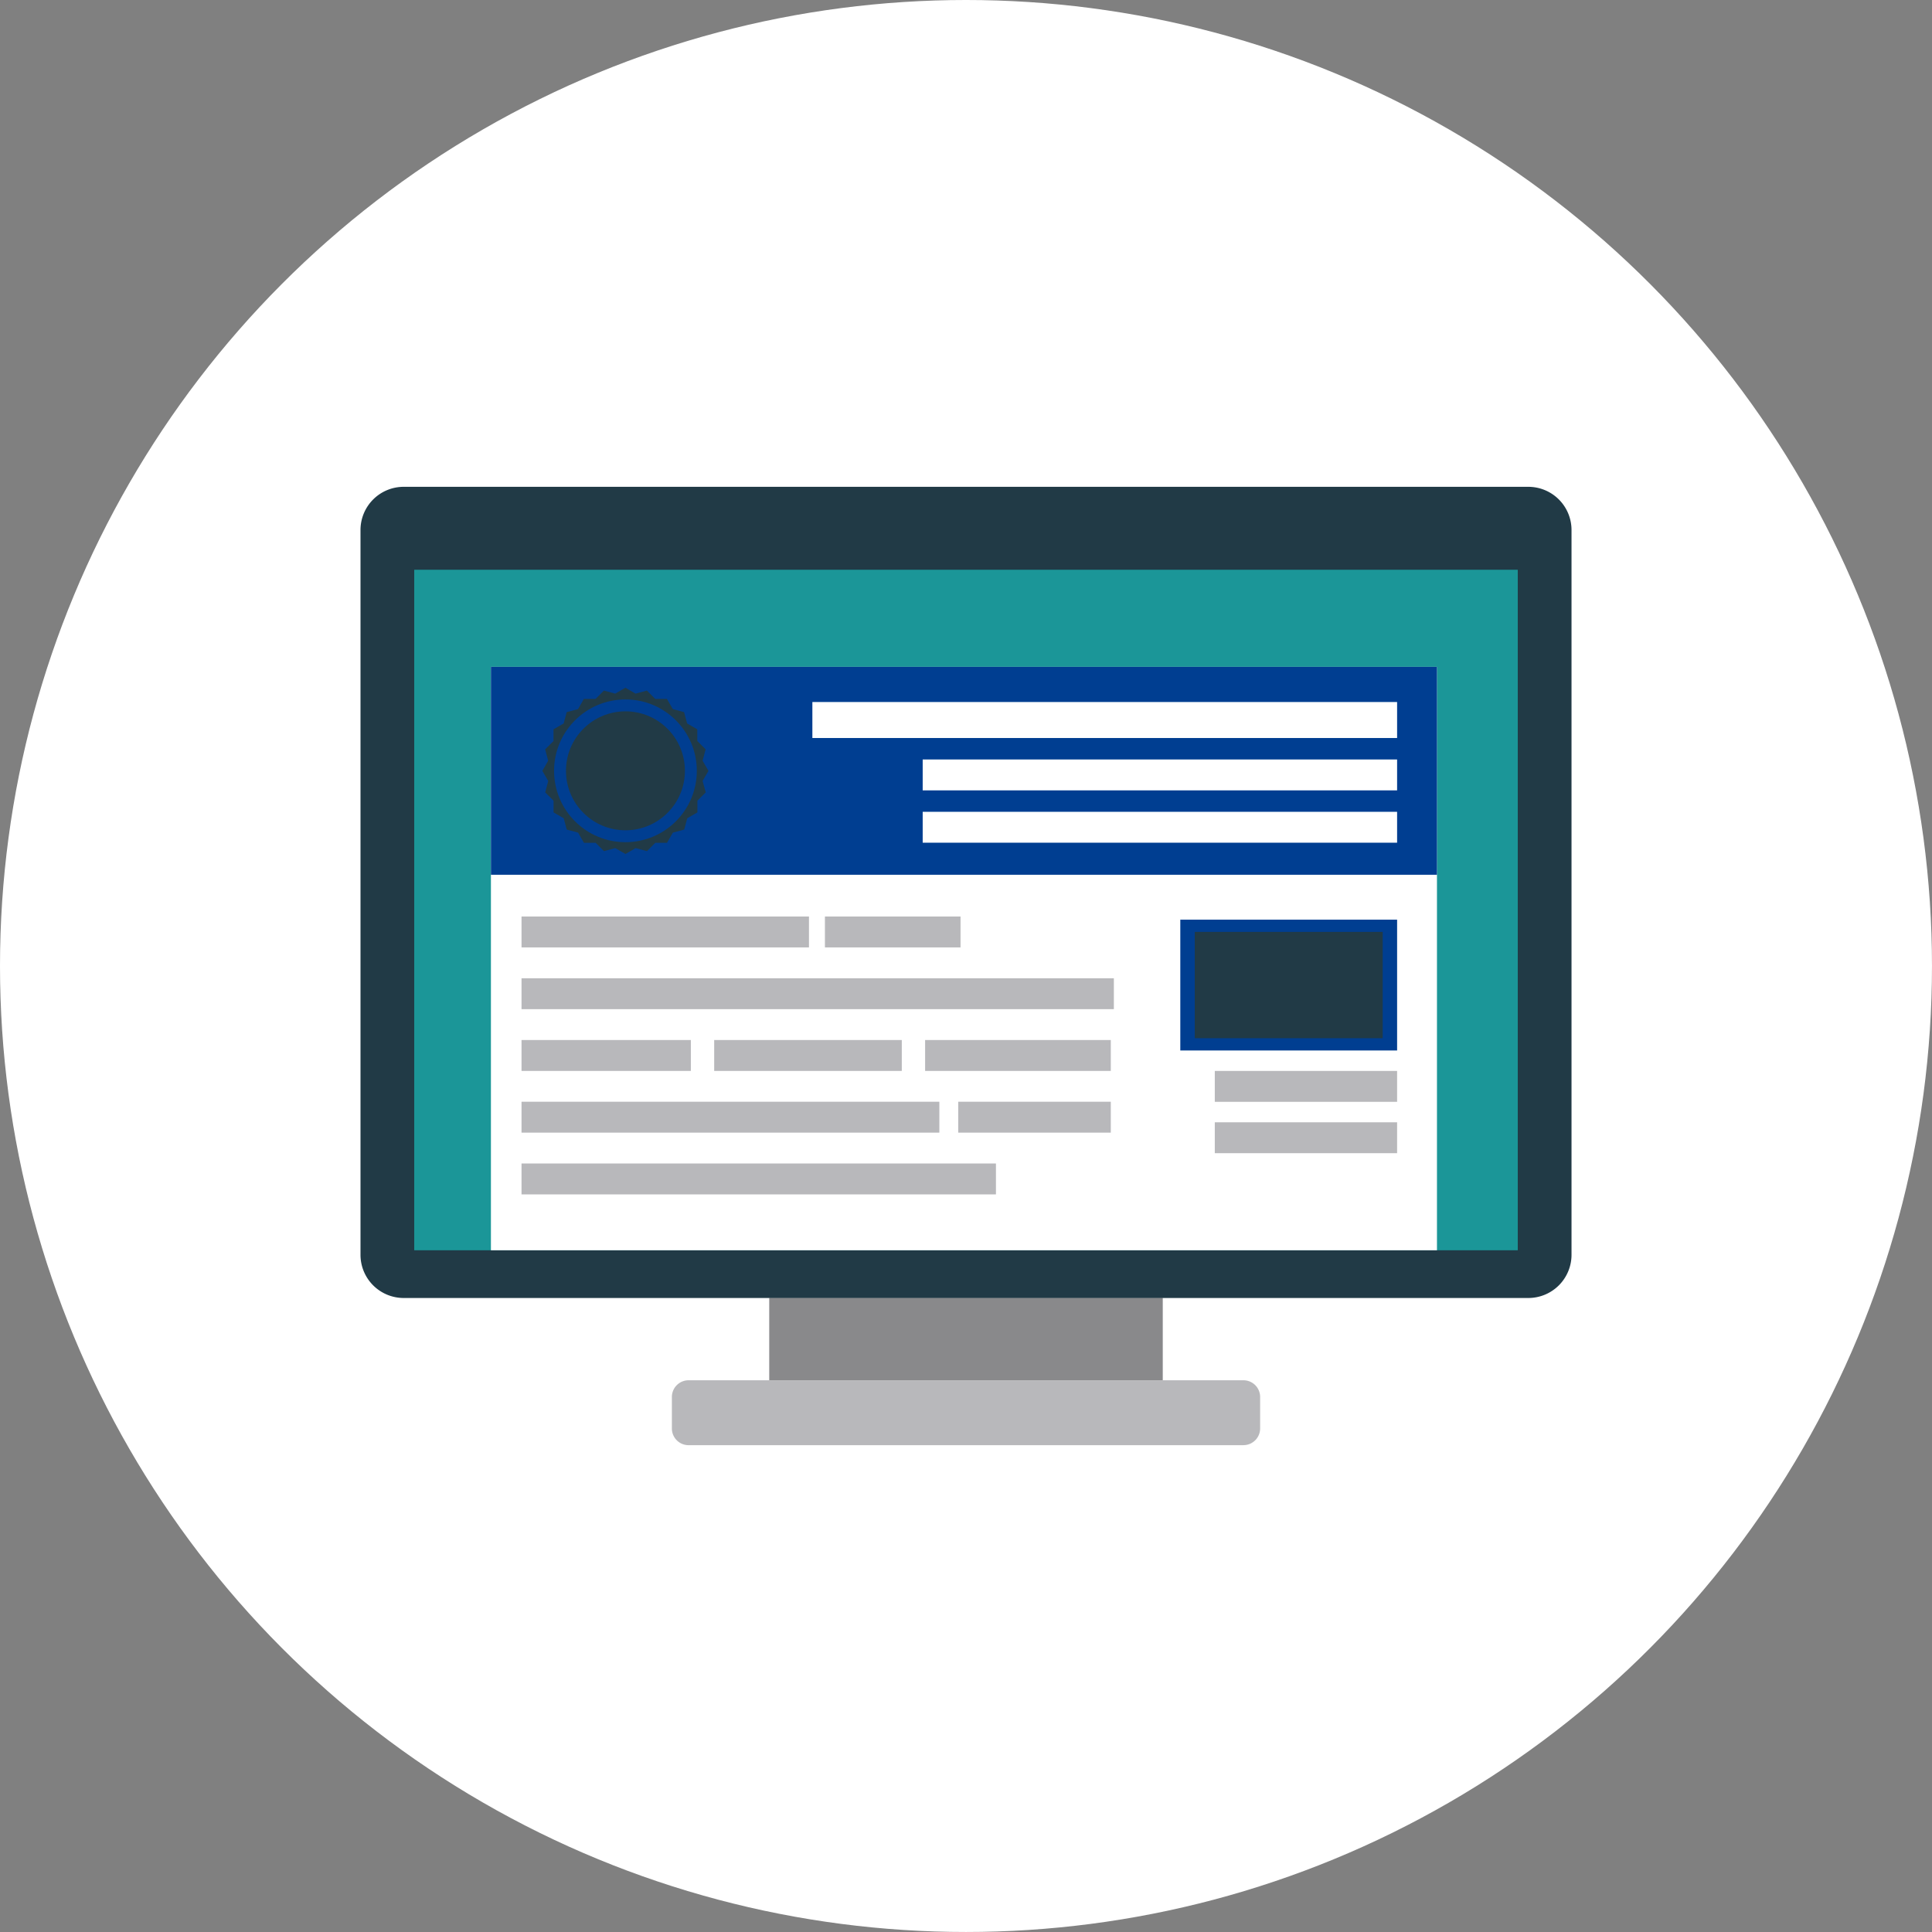 <svg id="Group_1597" data-name="Group 1597" xmlns="http://www.w3.org/2000/svg" xmlns:xlink="http://www.w3.org/1999/xlink" width="115.733" height="115.733" viewBox="0 0 115.733 115.733">
    <rect x="0" y="0" width="115.733" height="115.733" fill="#808080" stroke="none"/>
    <defs>
        <clipPath id="clip-path">
            <rect id="Rectangle_820" data-name="Rectangle 820" width="72.544" height="57.41" fill="none"/>
        </clipPath>
    </defs>
    <ellipse id="Ellipse_89" data-name="Ellipse 89" cx="57.866" cy="57.866" rx="57.866" ry="57.866" transform="translate(0 0)" fill="#fff"/>
    <g id="Group_1588" data-name="Group 1588" transform="translate(21.595 29.162)">
        <rect id="Rectangle_800" data-name="Rectangle 800" width="23.573" height="4.954" transform="translate(24.485 48.576)" fill="#89898b"/>
        <g id="Group_730" data-name="Group 730" transform="translate(0 0)">
            <g id="Group_729" data-name="Group 729" clip-path="url(#clip-path)">
                <path id="Path_2536" data-name="Path 2536" d="M45.12,35.112H11.882a1,1,0,0,1-1-1V32.224a1,1,0,0,1,1-1H45.12a1,1,0,0,1,1,1v1.886a1,1,0,0,1-1,1" transform="translate(7.771 22.297)" fill="#b8b8bb"/>
                <path id="Path_2537" data-name="Path 2537" d="M69.957,48.592H2.587A2.588,2.588,0,0,1,0,46.005V2.587A2.588,2.588,0,0,1,2.587,0H69.957a2.588,2.588,0,0,1,2.587,2.587V46.005a2.588,2.588,0,0,1-2.587,2.587" transform="translate(0 0)" fill="#213a46"/>
                <rect id="Rectangle_801" data-name="Rectangle 801" width="66.105" height="40.765" transform="translate(3.219 4.968)" fill="#1b9698"/>
                <rect id="Rectangle_802" data-name="Rectangle 802" width="56.671" height="34.949" transform="translate(7.813 10.784)" fill="#fff"/>
                <rect id="Rectangle_803" data-name="Rectangle 803" width="56.671" height="12.455" transform="translate(7.813 10.784)" fill="#003e91"/>
                <rect id="Rectangle_804" data-name="Rectangle 804" width="35.027" height="2.156" transform="translate(27.069 12.891)" fill="#fff"/>
                <rect id="Rectangle_805" data-name="Rectangle 805" width="12.987" height="7.836" transform="translate(49.109 25.929)" fill="#003e91"/>
                <rect id="Rectangle_806" data-name="Rectangle 806" width="11.257" height="6.368" transform="translate(49.975 26.662)" fill="#213a46"/>
                <rect id="Rectangle_807" data-name="Rectangle 807" width="28.419" height="1.851" transform="translate(33.677 16.333)" fill="#fff"/>
                <rect id="Rectangle_808" data-name="Rectangle 808" width="28.419" height="1.851" transform="translate(33.677 19.468)" fill="#fff"/>
                <rect id="Rectangle_809" data-name="Rectangle 809" width="17.219" height="1.851" transform="translate(9.646 25.74)" fill="#b8b8bb"/>
                <rect id="Rectangle_810" data-name="Rectangle 810" width="8.123" height="1.851" transform="translate(27.821 25.74)" fill="#b8b8bb"/>
                <rect id="Rectangle_811" data-name="Rectangle 811" width="35.483" height="1.851" transform="translate(9.646 29.439)" fill="#b8b8bb"/>
                <rect id="Rectangle_812" data-name="Rectangle 812" width="10.143" height="1.851" transform="translate(9.646 33.139)" fill="#b8b8bb"/>
                <rect id="Rectangle_813" data-name="Rectangle 813" width="11.238" height="1.851" transform="translate(21.187 33.139)" fill="#b8b8bb"/>
                <rect id="Rectangle_814" data-name="Rectangle 814" width="11.123" height="1.851" transform="translate(33.822 33.139)" fill="#b8b8bb"/>
                <rect id="Rectangle_815" data-name="Rectangle 815" width="25.029" height="1.851" transform="translate(9.646 36.836)" fill="#b8b8bb"/>
                <rect id="Rectangle_816" data-name="Rectangle 816" width="9.138" height="1.851" transform="translate(35.807 36.836)" fill="#b8b8bb"/>
                <rect id="Rectangle_817" data-name="Rectangle 817" width="28.419" height="1.851" transform="translate(9.646 40.535)" fill="#b8b8bb"/>
                <rect id="Rectangle_818" data-name="Rectangle 818" width="10.921" height="1.851" transform="translate(51.175 34.99)" fill="#b8b8bb"/>
                <rect id="Rectangle_819" data-name="Rectangle 819" width="10.921" height="1.851" transform="translate(51.175 38.067)" fill="#b8b8bb"/>
                <path id="Path_2538" data-name="Path 2538" d="M15.954,12.605,16.305,12l-.351-.609.182-.679-.5-.5v-.7l-.609-.351-.182-.679L14.169,8.3l-.351-.609h-.7l-.5-.5-.679.182-.609-.351-.609.351-.679-.182-.5.5h-.7L8.492,8.3l-.679.182-.182.679-.609.351v.7l-.5.5.182.679L6.356,12l.351.609-.182.679.5.5v.7l.609.351.182.679.679.182.351.609h.7l.5.5.679-.182.609.351.609-.351.679.182.5-.5h.7l.351-.609.679-.182.182-.679.609-.351v-.7l.5-.5Z" transform="translate(4.539 5.015)" fill="#213a46"/>
                <ellipse id="Ellipse_46" data-name="Ellipse 46" cx="3.919" cy="3.919" rx="3.919" ry="3.919" transform="translate(11.952 13.093)" fill="none" stroke="#003e91" stroke-miterlimit="10" stroke-width="0.713"/>
            </g>
        </g>
    </g>
</svg>

